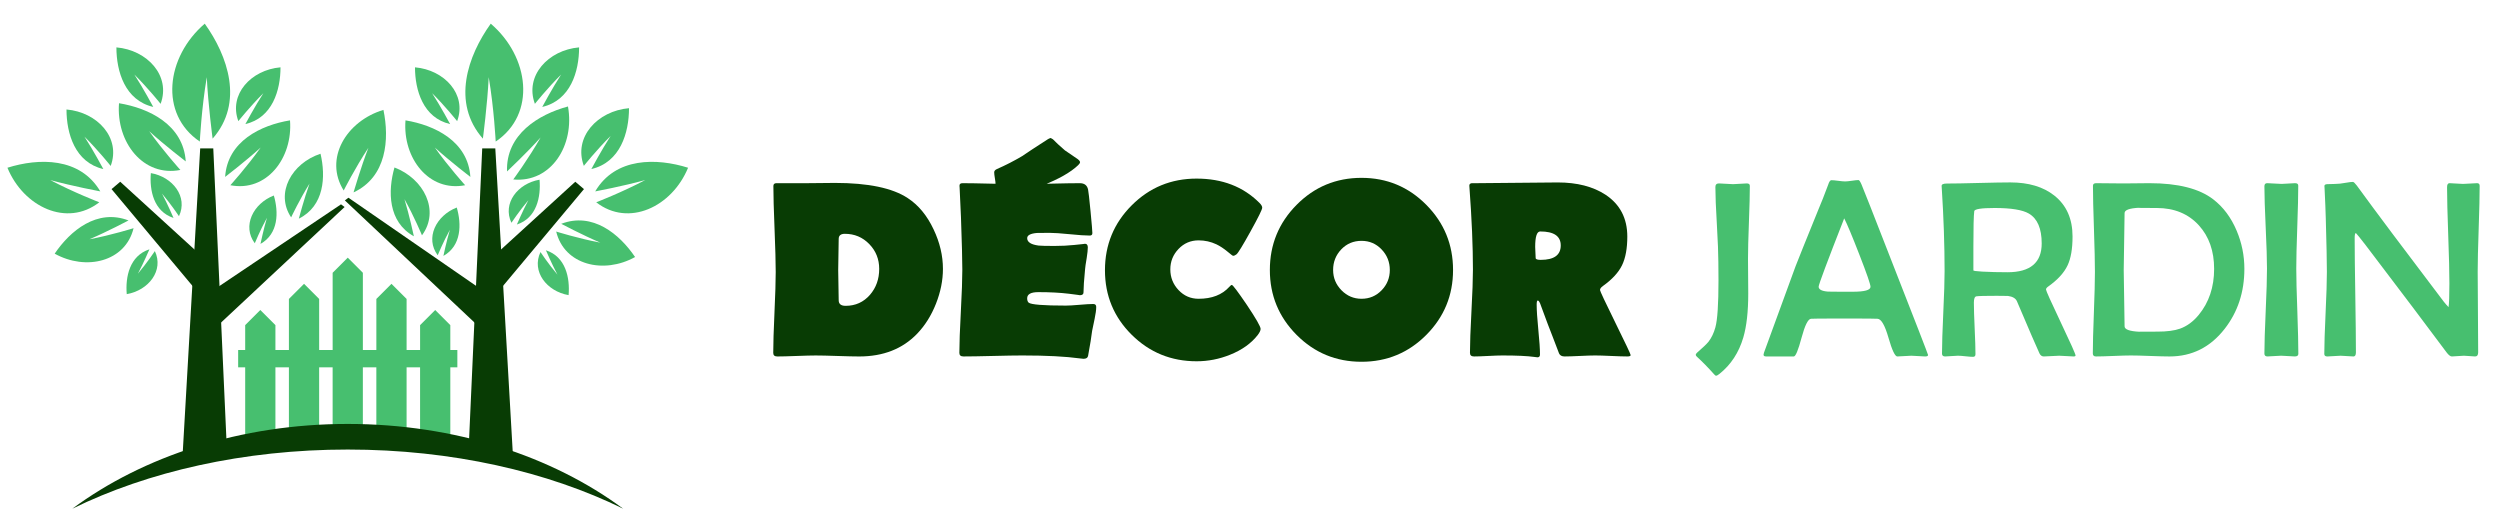 <?xml version="1.0" encoding="utf-8"?>
<!-- Generator: Adobe Illustrator 16.0.0, SVG Export Plug-In . SVG Version: 6.00 Build 0)  -->
<!DOCTYPE svg PUBLIC "-//W3C//DTD SVG 1.1//EN" "http://www.w3.org/Graphics/SVG/1.1/DTD/svg11.dtd">
<svg version="1.1" id="Calque_1" xmlns="http://www.w3.org/2000/svg" xmlns:xlink="http://www.w3.org/1999/xlink" x="0px" y="0px"
	 width="222.25px" height="45.667px" viewBox="0 0 222.25 45.667" enable-background="new 0 0 222.25 45.667" xml:space="preserve">
<g>
	<g>
		<path fill-rule="evenodd" clip-rule="evenodd" fill="#083C04" d="M-318.434,1295.955v-49.233c0-1.596,0.559-2.96,1.677-4.078
			s2.482-1.677,4.091-1.677h34.205v9.41h-28.763v11.865h21.412v3.669c0,1.595-0.559,2.945-1.677,4.063
			c-1.119,1.118-2.469,1.678-4.079,1.678h-15.656v24.303H-318.434z M-130.132,1282.862h7.992c-1.173,4.475-3.41,7.884-6.71,10.229
			c-3.3,2.455-7.46,3.683-12.465,3.683c-6.069,0-10.829-1.979-14.238-5.919c-3.423-3.833-5.128-9.315-5.128-16.462
			c0-6.818,1.65-12.138,4.964-15.97c3.423-3.941,8.169-5.92,14.238-5.92c6.396,0,11.347,1.91,14.866,5.742
			c3.41,3.928,5.114,9.41,5.114,16.435c0,0.423,0,0.791,0,1.104c0,0.328,0,0.532,0,0.642c0,0.531-0.055,0.9-0.164,1.118h-27.644
			c0.109,3.328,0.9,5.796,2.4,7.405c1.377,1.719,3.464,2.578,6.233,2.578c1.814,0,3.355-0.382,4.637-1.132
			c0.314-0.096,0.614-0.286,0.873-0.56c0.273-0.259,0.56-0.559,0.887-0.887c0.095-0.313,0.505-0.75,1.187-1.281
			C-132.395,1283.135-131.4,1282.862-130.132,1282.862L-130.132,1282.862z M-149.308,1270.342h16.297
			c-0.204-2.863-0.954-4.991-2.236-6.369c-1.377-1.486-3.355-2.223-5.905-2.223c-2.346,0-4.269,0.736-5.755,2.223
			C-148.408,1265.459-149.199,1267.587-149.308,1270.342L-149.308,1270.342z M-170.979,1282.862h7.992
			c-1.172,4.475-3.409,7.884-6.709,10.229c-3.301,2.455-7.46,3.683-12.466,3.683c-6.083,0-10.815-1.979-14.225-5.919
			c-3.409-3.833-5.114-9.315-5.114-16.462c0-6.818,1.65-12.138,4.951-15.97c3.409-3.941,8.156-5.92,14.225-5.92
			c6.396,0,11.347,1.924,14.866,5.756c1.909,2.346,3.3,5.06,4.146,8.155h-11.184c-0.532-1.076-1.063-1.882-1.595-2.413
			c-1.391-1.501-3.355-2.251-5.919-2.251c-2.333,0-4.255,0.75-5.742,2.237c-1.923,2.141-2.877,5.659-2.877,10.568
			c0,4.91,0.955,8.375,2.877,10.406c1.377,1.705,3.451,2.564,6.233,2.564c1.8,0,3.354-0.382,4.623-1.132
			c0.327-0.096,0.614-0.286,0.887-0.56c0.259-0.259,0.56-0.559,0.873-0.887c0.218-0.313,0.641-0.75,1.282-1.281
			C-173.214,1283.135-172.26,1282.862-170.979,1282.862L-170.979,1282.862z M-203.846,1295.955h-5.605
			c-1.596,0-2.905-0.504-3.915-1.514c-1.022-1.022-1.527-2.318-1.527-3.928l0,0v-21.739c0-2.551-0.763-4.419-2.305-5.592
			c-1.541-1.172-3.273-1.759-5.182-1.759c-1.91,0-3.601,0.587-5.087,1.759c-1.487,1.173-2.237,3.041-2.237,5.592v27.182h-11.211
			v-24.917c0-7.242,1.896-12.098,5.674-14.539c3.777-2.455,7.964-3.777,12.546-3.996c4.679,0,9.001,1.228,12.943,3.669
			c3.942,2.455,5.906,7.405,5.906,14.866V1295.955L-203.846,1295.955z M-252.834,1282.862h7.992
			c-1.173,4.475-3.41,7.884-6.71,10.229c-3.301,2.455-7.46,3.683-12.465,3.683c-6.069,0-10.829-1.979-14.238-5.919
			c-3.423-3.833-5.128-9.315-5.128-16.462c0-6.818,1.65-12.138,4.964-15.97c3.423-3.941,8.169-5.92,14.238-5.92
			c6.396,0,11.347,1.91,14.866,5.742c3.41,3.928,5.115,9.41,5.115,16.435c0,0.423,0,0.791,0,1.104c0,0.328,0,0.532,0,0.642
			c0,0.531-0.055,0.9-0.165,1.118h-27.644c0.109,3.328,0.9,5.796,2.4,7.405c1.377,1.719,3.464,2.578,6.233,2.578
			c1.814,0,3.355-0.382,4.637-1.132c0.313-0.096,0.614-0.286,0.873-0.56c0.273-0.259,0.559-0.559,0.887-0.887
			c0.095-0.313,0.505-0.75,1.187-1.281C-255.097,1283.135-254.102,1282.862-252.834,1282.862L-252.834,1282.862z M-272.01,1270.342
			h16.297c-0.204-2.863-0.955-4.991-2.236-6.369c-1.378-1.486-3.355-2.223-5.905-2.223c-2.347,0-4.269,0.736-5.756,2.223
			C-271.11,1265.459-271.901,1267.587-272.01,1270.342L-272.01,1270.342z"/>
		<path fill-rule="evenodd" clip-rule="evenodd" fill="#47BF6F" d="M-118.213,1295.955v-49.233c0-1.596,0.56-2.96,1.678-4.078
			c1.132-1.118,2.482-1.677,4.092-1.677h5.605v44.76h26.854v10.229H-118.213z M12.494,1292.123
			c-2.237-1.923-3.833-4.501-4.801-7.761c-0.954-3.245-1.432-6.627-1.432-10.146c0-2.877,0.396-5.755,1.2-8.633
			c0.792-2.878,2.046-5.265,3.75-7.187c2.769-3.191,6.342-5.088,10.707-5.674c4.377-0.587,8.319-0.246,11.837,1.036
			c4.037,1.596,7.024,4.378,8.947,8.319c1.814,3.505,2.714,7.61,2.714,12.302c0,3.409-0.368,6.342-1.118,8.783
			c-0.75,2.454-1.705,4.541-2.878,6.246c-2.55,3.505-5.81,5.687-9.751,6.546c-3.519,0.955-7.051,1.037-10.624,0.246
			C17.473,1295.396,14.622,1294.032,12.494,1292.123L12.494,1292.123z M20.146,1263.987c-2.237,2.455-3.246,6.11-3.028,10.952
			c0.205,4.841,1.119,8.224,2.714,10.146c0.641,0.859,1.759,1.568,3.354,2.155c1.596,0.586,3.219,0.641,4.869,0.163
			c1.65-0.478,3.123-1.677,4.406-3.601c1.268-1.909,1.964-5.005,2.073-9.26c0-3.846-0.614-6.724-1.841-8.633
			c-1.228-1.923-2.633-3.15-4.229-3.683c-1.595-0.532-3.205-0.56-4.8-0.081C22.069,1262.637,20.895,1263.25,20.146,1263.987
			L20.146,1263.987z M-7.089,1293.418v-2.714c-1.923,2.973-4.515,4.841-7.76,5.591c-3.26,0.737-6.492,0.478-9.683-0.805
			c-3.205-1.282-5.946-3.641-8.251-7.105c-2.292-3.464-3.438-8.02-3.438-13.665c0-6.615,1.514-11.961,4.556-16.066
			c3.041-4.105,7.924-6.15,14.647-6.15c5.128,0,9.874,1.391,14.251,4.159c4.378,2.77,6.561,7.883,6.561,15.344v22.53
			c0,7.46-2.183,12.547-6.561,15.261c-4.378,2.714-9.124,4.078-14.238,4.078c-9.792,0-15.875-4.583-18.207-13.748h11.661
			c0.846,1.487,2.155,2.633,3.915,3.438c1.759,0.805,3.518,1.009,5.278,0.641c1.759-0.381,3.354-1.418,4.787-3.123
			C-8.126,1299.378-7.308,1296.828-7.089,1293.418L-7.089,1293.418z M-25.337,1275.02c0,7.352,2.127,11.43,6.396,12.22
			c4.255,0.806,7.405-0.178,9.424-2.945c0.955-1.173,1.65-3.014,2.087-5.523c0.422-2.496,0.45-4.978,0.067-7.433
			c-0.368-2.441-1.241-4.624-2.632-6.547s-3.41-2.878-6.069-2.878c-3.628,0-6.083,1.337-7.351,3.996
			C-24.696,1268.57-25.337,1271.611-25.337,1275.02z M-71.434,1292.123c-2.237-1.923-3.833-4.501-4.801-7.761
			c-0.955-3.245-1.432-6.627-1.432-10.146c0-2.877,0.396-5.755,1.2-8.633c0.791-2.878,2.046-5.265,3.75-7.187
			c2.769-3.191,6.342-5.088,10.706-5.674c4.378-0.587,8.32-0.246,11.838,1.036c4.037,1.596,7.024,4.378,8.947,8.319
			c1.814,3.505,2.714,7.61,2.714,12.302c0,3.409-0.368,6.342-1.118,8.783c-0.75,2.454-1.705,4.541-2.878,6.246
			c-2.55,3.505-5.81,5.687-9.751,6.546c-3.519,0.955-7.051,1.037-10.625,0.246C-66.456,1295.396-69.306,1294.032-71.434,1292.123
			L-71.434,1292.123z M-63.783,1263.987c-2.237,2.455-3.246,6.11-3.028,10.952c0.205,4.841,1.119,8.224,2.714,10.146
			c0.641,0.859,1.76,1.568,3.355,2.155c1.595,0.586,3.219,0.641,4.868,0.163c1.65-0.478,3.123-1.677,4.406-3.601
			c1.268-1.909,1.963-5.005,2.073-9.26c0-3.846-0.614-6.724-1.841-8.633c-1.227-1.923-2.633-3.15-4.228-3.683
			c-1.596-0.532-3.205-0.56-4.801-0.081C-61.86,1262.637-63.033,1263.25-63.783,1263.987L-63.783,1263.987z"/>
	</g>
	<path fill-rule="evenodd" clip-rule="evenodd" fill="#083C04" d="M-280.53,1315.252l5.345-8.096h-2.711l-3.807,5.961l-3.77-5.961
		h-2.788l5.346,8.153v5.308h2.385L-280.53,1315.252L-280.53,1315.252z M-44.186,1307.157h-9.961v13.461h10.057v-2.135h-7.711v-3.596
		h6.749v-2.135h-6.749v-3.461h7.615V1307.157z M-59.484,1320.618l-3.634-5.097c0.475-0.128,0.907-0.311,1.298-0.548
		c0.391-0.236,0.727-0.525,1.009-0.865s0.503-0.73,0.663-1.173c0.161-0.442,0.241-0.945,0.241-1.51c0-0.653-0.116-1.246-0.346-1.778
		c-0.231-0.532-0.561-0.98-0.99-1.346c-0.43-0.366-0.955-0.647-1.577-0.847c-0.622-0.198-1.317-0.298-2.086-0.298h-6v13.461h2.346
		v-4.692h2.971l3.317,4.692H-59.484L-59.484,1320.618z M-62.31,1311.551c0,0.695-0.25,1.249-0.753,1.659
		c-0.5,0.414-1.176,0.619-2.025,0.619h-3.471v-4.538h3.452c0.888,0,1.577,0.189,2.064,0.57
		C-62.554,1310.24-62.31,1310.804-62.31,1311.551L-62.31,1311.551z M-76.685,1307.157h-9.961v13.461h10.058v-2.135h-7.711v-3.596
		h6.749v-2.135h-6.749v-3.461h7.615V1307.157z M-95.309,1314.945v5.673h2.346v-13.461h-2.346v5.596h-6.461v-5.596h-2.346v13.461
		h2.346v-5.673H-95.309z M-118.548,1316.463l-7.195-9.307h-2.189v13.461h2.347v-9.577l7.406,9.577h1.978v-13.461h-2.347V1316.463z
		 M-139.018,1307.061h-2.192l-5.923,13.557h2.423l1.384-3.25h6.365l1.366,3.25h2.5L-139.018,1307.061L-139.018,1307.061z
		 M-137.826,1315.272h-4.634l2.308-5.385L-137.826,1315.272z M-151.912,1318.751v-5.653h-5.73v2.059h3.442v2.531
		c-0.41,0.312-0.894,0.559-1.452,0.747c-0.558,0.187-1.157,0.278-1.798,0.278c-0.692,0-1.317-0.121-1.875-0.364
		c-0.558-0.244-1.039-0.584-1.442-1.013c-0.404-0.43-0.715-0.939-0.933-1.532c-0.218-0.59-0.327-1.233-0.327-1.927
		c0-0.653,0.112-1.271,0.336-1.849c0.224-0.58,0.532-1.087,0.923-1.522s0.853-0.782,1.384-1.032
		c0.532-0.249,1.106-0.375,1.721-0.375c0.423,0,0.811,0.036,1.164,0.106s0.677,0.166,0.971,0.288s0.577,0.272,0.846,0.452
		c0.27,0.18,0.532,0.379,0.789,0.597l1.499-1.788c-0.346-0.295-0.702-0.555-1.066-0.779c-0.366-0.225-0.753-0.414-1.163-0.567
		c-0.411-0.154-0.856-0.272-1.337-0.356c-0.48-0.083-1.016-0.125-1.605-0.125c-1.013,0-1.946,0.187-2.798,0.559
		c-0.853,0.371-1.586,0.875-2.202,1.509c-0.615,0.635-1.093,1.375-1.432,2.222c-0.34,0.846-0.51,1.743-0.51,2.691
		c0,0.987,0.167,1.904,0.5,2.75c0.333,0.847,0.805,1.58,1.413,2.202c0.609,0.622,1.343,1.108,2.202,1.462
		c0.859,0.353,1.814,0.528,2.865,0.528c0.59,0,1.154-0.055,1.692-0.164c0.538-0.108,1.041-0.259,1.509-0.451
		s0.904-0.417,1.307-0.673C-152.614,1319.304-152.245,1319.035-151.912,1318.751L-151.912,1318.751z M-169.632,1313.868
		c0-0.948-0.173-1.846-0.52-2.691c-0.347-0.847-0.827-1.584-1.442-2.212s-1.352-1.125-2.211-1.49
		c-0.859-0.365-1.808-0.548-2.846-0.548c-1.038,0-1.987,0.186-2.846,0.558s-1.602,0.875-2.23,1.51
		c-0.628,0.634-1.115,1.374-1.461,2.221c-0.346,0.846-0.519,1.743-0.519,2.692c0,0.948,0.173,1.846,0.519,2.692
		c0.346,0.846,0.827,1.583,1.442,2.211c0.616,0.628,1.353,1.125,2.212,1.49c0.859,0.365,1.807,0.548,2.846,0.548
		c1.038,0,1.987-0.186,2.846-0.558s1.602-0.875,2.231-1.509c0.628-0.635,1.114-1.375,1.461-2.222
		C-169.805,1315.714-169.632,1314.817-169.632,1313.868L-169.632,1313.868z M-172.113,1313.907c0,0.653-0.112,1.271-0.336,1.855
		c-0.225,0.583-0.535,1.089-0.933,1.519c-0.398,0.43-0.875,0.77-1.433,1.02c-0.558,0.25-1.17,0.375-1.836,0.375
		s-1.282-0.129-1.846-0.385c-0.564-0.256-1.048-0.603-1.452-1.038c-0.404-0.436-0.718-0.945-0.942-1.528
		c-0.224-0.584-0.336-1.202-0.336-1.856c0-0.653,0.112-1.271,0.336-1.855c0.225-0.583,0.535-1.089,0.933-1.52
		c0.397-0.429,0.875-0.769,1.433-1.019c0.558-0.25,1.169-0.375,1.836-0.375s1.282,0.128,1.846,0.385
		c0.564,0.257,1.048,0.603,1.452,1.038c0.403,0.437,0.718,0.945,0.941,1.529C-172.225,1312.634-172.113,1313.252-172.113,1313.907
		L-172.113,1313.907z M-197.102,1320.618h9.423v-2.135h-7.077v-11.326h-2.346V1320.618L-197.102,1320.618z M-210.284,1310.675
		c0-0.448,0.192-0.83,0.577-1.144c0.384-0.314,0.923-0.472,1.615-0.472c0.616,0,1.225,0.119,1.828,0.356
		c0.602,0.237,1.211,0.58,1.827,1.028l1.269-1.788c-0.692-0.552-1.432-0.971-2.221-1.26c-0.789-0.288-1.676-0.433-2.664-0.433
		c-0.667,0-1.282,0.093-1.843,0.279c-0.564,0.186-1.045,0.452-1.445,0.798c-0.401,0.346-0.715,0.76-0.945,1.24
		c-0.228,0.48-0.343,1.016-0.343,1.605c0,0.628,0.1,1.16,0.298,1.596c0.199,0.437,0.49,0.809,0.869,1.115
		c0.378,0.308,0.85,0.564,1.407,0.77c0.561,0.205,1.199,0.391,1.92,0.558c0.628,0.154,1.137,0.302,1.532,0.442
		c0.391,0.141,0.699,0.291,0.926,0.452c0.225,0.16,0.378,0.337,0.462,0.528c0.083,0.192,0.125,0.41,0.125,0.654
		c0,0.525-0.215,0.942-0.645,1.25c-0.429,0.308-1.009,0.461-1.74,0.461c-0.846,0-1.602-0.15-2.269-0.451
		c-0.667-0.302-1.327-0.734-1.98-1.299l-1.423,1.693c0.808,0.73,1.686,1.271,2.635,1.624s1.942,0.529,2.98,0.529
		c0.706,0,1.353-0.09,1.942-0.27c0.586-0.18,1.093-0.442,1.509-0.788c0.42-0.347,0.747-0.77,0.984-1.27
		c0.234-0.5,0.353-1.07,0.353-1.711c0-0.564-0.093-1.055-0.279-1.472c-0.186-0.416-0.462-0.781-0.821-1.096
		c-0.359-0.313-0.814-0.58-1.358-0.798c-0.545-0.218-1.173-0.417-1.878-0.597c-0.645-0.153-1.173-0.301-1.593-0.441
		c-0.417-0.142-0.744-0.295-0.983-0.462c-0.237-0.167-0.401-0.347-0.491-0.539C-210.239,1311.176-210.284,1310.945-210.284,1310.675
		L-210.284,1310.675z M-223.37,1320.618l-3.634-5.097c0.475-0.128,0.907-0.311,1.298-0.548c0.391-0.236,0.728-0.525,1.009-0.865
		c0.282-0.34,0.503-0.73,0.664-1.173c0.161-0.442,0.24-0.945,0.24-1.51c0-0.653-0.115-1.246-0.346-1.778
		c-0.231-0.532-0.562-0.98-0.99-1.346c-0.43-0.366-0.955-0.647-1.577-0.847c-0.622-0.198-1.317-0.298-2.086-0.298h-6v13.461h2.346
		v-4.692h2.971l3.317,4.692H-223.37L-223.37,1320.618z M-226.197,1311.551c0,0.695-0.25,1.249-0.753,1.659
		c-0.5,0.414-1.176,0.619-2.026,0.619h-3.471v-4.538h3.451c0.888,0,1.577,0.189,2.065,0.57
		C-226.44,1310.24-226.197,1310.804-226.197,1311.551L-226.197,1311.551z M-240.898,1307.157h-2.346v7.749
		c0,1.244-0.305,2.18-0.911,2.808c-0.606,0.629-1.436,0.942-2.494,0.942c-1.07,0-1.907-0.327-2.513-0.98s-0.91-1.609-0.91-2.865
		v-7.653h-2.346v7.75c0,0.974,0.135,1.83,0.404,2.567c0.269,0.737,0.653,1.354,1.153,1.855c0.5,0.5,1.103,0.875,1.808,1.124
		c0.705,0.25,1.493,0.376,2.365,0.376c0.885,0,1.683-0.126,2.394-0.376c0.712-0.249,1.317-0.628,1.817-1.134
		c0.5-0.507,0.888-1.138,1.163-1.895c0.276-0.756,0.413-1.634,0.413-2.634L-240.898,1307.157L-240.898,1307.157z M-257.926,1313.868
		c0-0.948-0.173-1.846-0.519-2.692c-0.347-0.847-0.827-1.583-1.443-2.212c-0.615-0.628-1.352-1.124-2.211-1.489
		c-0.859-0.366-1.808-0.549-2.846-0.549c-1.039,0-1.987,0.187-2.846,0.558c-0.859,0.372-1.602,0.875-2.23,1.51
		c-0.629,0.635-1.116,1.375-1.462,2.221c-0.346,0.847-0.519,1.744-0.519,2.692s0.173,1.846,0.519,2.692s0.827,1.583,1.443,2.211
		c0.615,0.629,1.352,1.125,2.211,1.49c0.859,0.366,1.808,0.549,2.846,0.549s1.987-0.186,2.846-0.558
		c0.859-0.372,1.603-0.875,2.231-1.51s1.115-1.375,1.461-2.221C-258.099,1315.713-257.926,1314.817-257.926,1313.868z
		 M-260.407,1313.906c0,0.654-0.112,1.272-0.336,1.855c-0.224,0.584-0.535,1.09-0.933,1.52c-0.398,0.43-0.875,0.77-1.433,1.019
		c-0.558,0.25-1.17,0.375-1.836,0.375s-1.282-0.128-1.846-0.385c-0.564-0.256-1.048-0.602-1.452-1.037
		c-0.404-0.437-0.718-0.945-0.942-1.529c-0.225-0.583-0.336-1.202-0.336-1.855c0-0.654,0.112-1.272,0.336-1.855
		c0.224-0.584,0.535-1.09,0.933-1.52c0.397-0.43,0.875-0.769,1.433-1.019c0.557-0.25,1.169-0.375,1.836-0.375
		c0.667,0,1.282,0.128,1.846,0.384c0.564,0.257,1.048,0.604,1.452,1.039s0.718,0.945,0.942,1.528
		C-260.519,1312.634-260.407,1313.252-260.407,1313.906L-260.407,1313.906z"/>
</g>
<polygon fill-rule="evenodd" clip-rule="evenodd" fill="#083C04" points="18.961,13.195 20.128,39.033 16.24,40.32 17.797,13.195 
	"/>
<polygon fill-rule="evenodd" clip-rule="evenodd" fill="#083C04" points="10.688,16.157 18.006,22.836 17.984,26.46 9.916,16.811 
	"/>
<polygon fill-rule="evenodd" clip-rule="evenodd" fill="#083C04" points="30.316,18.165 18.734,25.947 18.974,29.308 30.634,18.405 
	"/>
<path fill-rule="evenodd" clip-rule="evenodd" fill="#47BF6F" d="M18.202,2.104c-3.44,2.945-4.072,8.037-0.439,10.481
	c0,0,0.147-2.932,0.62-5.723c0.115,2.42,0.519,5.463,0.519,5.463C21.713,9.124,20.247,4.957,18.202,2.104L18.202,2.104z"/>
<path fill-rule="evenodd" clip-rule="evenodd" fill="#47BF6F" d="M10.58,9.176c-0.269,3.469,2.154,6.579,5.456,5.933
	c0,0-1.513-1.672-2.773-3.446c1.377,1.253,3.25,2.687,3.25,2.687C16.301,11.083,13.24,9.615,10.58,9.176L10.58,9.176z"/>
<path fill-rule="evenodd" clip-rule="evenodd" fill="#47BF6F" d="M25.782,10.7c0.261,3.372-2.094,6.395-5.304,5.766
	c0,0,1.47-1.626,2.696-3.35c-1.339,1.217-3.16,2.612-3.16,2.612C20.22,12.552,23.195,11.126,25.782,10.7L25.782,10.7z"/>
<path fill-rule="evenodd" clip-rule="evenodd" fill="#47BF6F" d="M10.348,4.212c2.743,0.235,4.858,2.525,3.93,5.02
	c0,0-1.111-1.395-2.334-2.606c0.801,1.234,1.68,2.88,1.68,2.88C11.102,8.922,10.349,6.344,10.348,4.212L10.348,4.212z"/>
<path fill-rule="evenodd" clip-rule="evenodd" fill="#47BF6F" d="M24.937,5.985c-2.615,0.225-4.631,2.408-3.747,4.785
	c0,0,1.06-1.331,2.225-2.485c-0.763,1.178-1.601,2.746-1.601,2.746C24.218,10.475,24.937,8.018,24.937,5.985z"/>
<path fill-rule="evenodd" clip-rule="evenodd" fill="#47BF6F" d="M4.861,22.551c2.78,1.549,6.289,0.724,7.013-2.266
	c0,0-1.968,0.617-3.922,0.986c1.567-0.665,3.474-1.673,3.474-1.673C8.631,18.526,6.242,20.507,4.861,22.551L4.861,22.551z"/>
<path fill-rule="evenodd" clip-rule="evenodd" fill="#47BF6F" d="M5.911,9.733c2.743,0.236,4.858,2.527,3.929,5.02
	c0,0-1.11-1.395-2.333-2.606c0.8,1.236,1.679,2.882,1.679,2.882C6.664,14.443,5.912,11.867,5.911,9.733z"/>
<path fill-rule="evenodd" clip-rule="evenodd" fill="#47BF6F" d="M0.66,14.912c1.433,3.485,5.292,5.308,8.167,3.072
	c0,0-2.278-0.878-4.361-1.978c1.942,0.538,4.452,1.011,4.452,1.011C7.12,13.963,3.446,14.037,0.66,14.912z"/>
<path fill-rule="evenodd" clip-rule="evenodd" fill="#47BF6F" d="M33.458,26.576l1.344-1.344l1.345,1.344v4.542h1.199v-2.215
	l1.344-1.343l1.343,1.343v2.215h0.626v1.537h-0.626v6.688c-0.885-0.15-1.781-0.28-2.688-0.387v-6.301h-1.199v6.172
	c-0.888-0.085-1.785-0.144-2.689-0.186v-5.987h-1.199v5.944c-0.446-0.013-0.894-0.019-1.344-0.019c-0.45,0-0.897,0.009-1.343,0.019
	v-5.944h-1.199v5.987c-0.904,0.042-1.801,0.101-2.688,0.186v-6.172h-1.199v6.301c-0.906,0.106-1.802,0.236-2.688,0.387v-6.688
	h-0.625v-1.537h0.625v-2.215l1.344-1.343l1.344,1.343v2.215h1.199v-4.542l1.345-1.344l1.344,1.344v4.542h1.199V24.25l1.343-1.344
	l1.344,1.344v6.867h1.199V26.576L33.458,26.576z"/>
<path fill-rule="evenodd" clip-rule="evenodd" fill="#083C04" d="M30.915,37.688c9.543,0,18.189,2.875,24.485,7.535
	c-6.698-3.288-15.214-5.259-24.485-5.259S13.127,41.935,6.43,45.223C12.727,40.563,21.372,37.688,30.915,37.688L30.915,37.688z"/>
<path fill-rule="evenodd" clip-rule="evenodd" fill="#47BF6F" d="M28.494,13.667c-2.556,0.839-4.055,3.493-2.612,5.657
	c0,0,0.744-1.577,1.635-3.003c-0.484,1.355-0.952,3.118-0.952,3.118C28.833,18.316,28.972,15.696,28.494,13.667L28.494,13.667z"/>
<path fill-rule="evenodd" clip-rule="evenodd" fill="#47BF6F" d="M34.087,9.769c-3.303,0.993-5.31,4.346-3.531,7.166
	c0,0,1.005-1.997,2.194-3.796c-0.666,1.722-1.321,3.966-1.321,3.966C34.373,15.74,34.634,12.385,34.087,9.769L34.087,9.769z"/>
<polygon fill-rule="evenodd" clip-rule="evenodd" fill="#083C04" points="42.869,13.195 41.702,39.033 45.59,40.32 44.033,13.195 
	"/>
<polygon fill-rule="evenodd" clip-rule="evenodd" fill="#083C04" points="51.143,16.157 43.824,22.836 43.846,26.46 51.915,16.811 
	"/>
<polygon fill-rule="evenodd" clip-rule="evenodd" fill="#083C04" points="30.975,17.577 43.096,25.947 42.856,29.308 30.658,17.818 
	"/>
<path fill-rule="evenodd" clip-rule="evenodd" fill="#47BF6F" d="M43.628,2.104c3.44,2.945,4.072,8.037,0.439,10.481
	c0,0-0.147-2.932-0.62-5.723c-0.115,2.42-0.519,5.463-0.519,5.463C40.117,9.124,41.583,4.957,43.628,2.104L43.628,2.104z"/>
<path fill-rule="evenodd" clip-rule="evenodd" fill="#47BF6F" d="M50.493,9.465c0.619,3.447-1.495,6.804-4.865,6.489
	c0,0,1.346-1.827,2.43-3.73c-1.253,1.392-2.983,3.018-2.983,3.018C44.957,11.949,47.874,10.172,50.493,9.465L50.493,9.465z"/>
<path fill-rule="evenodd" clip-rule="evenodd" fill="#47BF6F" d="M36.048,10.7c-0.261,3.372,2.094,6.395,5.304,5.766
	c0,0-1.47-1.626-2.696-3.35c1.339,1.217,3.16,2.612,3.16,2.612C41.611,12.552,38.635,11.126,36.048,10.7L36.048,10.7z"/>
<path fill-rule="evenodd" clip-rule="evenodd" fill="#47BF6F" d="M51.482,4.212c-2.743,0.235-4.858,2.525-3.93,5.02
	c0,0,1.111-1.395,2.334-2.606c-0.801,1.234-1.68,2.88-1.68,2.88C50.729,8.922,51.481,6.344,51.482,4.212z"/>
<path fill-rule="evenodd" clip-rule="evenodd" fill="#47BF6F" d="M36.893,5.985c2.614,0.225,4.632,2.408,3.747,4.785
	c0,0-1.06-1.331-2.225-2.485c0.763,1.178,1.601,2.746,1.601,2.746C37.612,10.475,36.895,8.018,36.893,5.985L36.893,5.985z"/>
<path fill-rule="evenodd" clip-rule="evenodd" fill="#47BF6F" d="M56.458,22.85c-2.781,1.549-6.29,0.724-7.013-2.266
	c0,0,1.967,0.619,3.922,0.986c-1.566-0.665-3.474-1.672-3.474-1.672C52.688,18.824,55.076,20.807,56.458,22.85L56.458,22.85z"/>
<path fill-rule="evenodd" clip-rule="evenodd" fill="#47BF6F" d="M55.919,9.618c-2.802,0.242-4.964,2.582-4.015,5.129
	c0,0,1.135-1.425,2.383-2.662c-0.817,1.262-1.715,2.943-1.715,2.943C55.149,14.431,55.918,11.798,55.919,9.618L55.919,9.618z"/>
<path fill-rule="evenodd" clip-rule="evenodd" fill="#47BF6F" d="M61.17,14.912c-1.433,3.485-5.292,5.308-8.167,3.072
	c0,0,2.278-0.878,4.361-1.978c-1.942,0.538-4.451,1.011-4.451,1.011C54.71,13.963,58.384,14.037,61.17,14.912L61.17,14.912z"/>
<path fill-rule="evenodd" clip-rule="evenodd" fill="#47BF6F" d="M35.069,14.888c2.626,1.003,4.058,3.846,2.445,6.032
	c0,0-0.699-1.681-1.558-3.214c0.438,1.437,0.838,3.3,0.838,3.3C34.483,19.723,34.47,16.983,35.069,14.888L35.069,14.888z"/>
<path fill-rule="evenodd" clip-rule="evenodd" fill="#47BF6F" d="M24.344,17.38c-1.84,0.714-2.835,2.717-1.694,4.247
	c0,0,0.484-1.184,1.082-2.265c-0.302,1.013-0.576,2.322-0.576,2.322C24.774,20.774,24.773,18.849,24.344,17.38L24.344,17.38z"/>
<path fill-rule="evenodd" clip-rule="evenodd" fill="#47BF6F" d="M40.606,18.449c-1.84,0.714-2.835,2.717-1.694,4.247
	c0,0,0.484-1.185,1.082-2.264c-0.302,1.011-0.576,2.321-0.576,2.321C41.036,21.843,41.036,19.917,40.606,18.449L40.606,18.449z"/>
<path fill-rule="evenodd" clip-rule="evenodd" fill="#47BF6F" d="M50.548,26.237c-1.945-0.337-3.316-2.104-2.5-3.83
	c0,0,0.708,1.065,1.507,2.006c-0.496-0.933-1.023-2.163-1.023-2.163C50.299,22.823,50.678,24.711,50.548,26.237L50.548,26.237z"/>
<path fill-rule="evenodd" clip-rule="evenodd" fill="#47BF6F" d="M11.268,26.149c1.946-0.337,3.316-2.104,2.5-3.828
	c0,0-0.708,1.065-1.508,2.006c0.497-0.933,1.024-2.163,1.024-2.163C11.517,22.737,11.137,24.625,11.268,26.149z"/>
<path fill-rule="evenodd" clip-rule="evenodd" fill="#47BF6F" d="M13.411,15.389c1.945,0.337,3.317,2.105,2.5,3.83
	c0,0-0.708-1.065-1.508-2.006c0.497,0.933,1.023,2.163,1.023,2.163C13.661,18.802,13.281,16.915,13.411,15.389L13.411,15.389z"/>
<path fill-rule="evenodd" clip-rule="evenodd" fill="#47BF6F" d="M47.965,15.975c-1.945,0.337-3.317,2.104-2.5,3.83
	c0,0,0.708-1.066,1.508-2.006c-0.497,0.931-1.023,2.161-1.023,2.161C47.715,19.387,48.096,17.499,47.965,15.975L47.965,15.975z"/>
<g>
	<path fill="#083C04" d="M83.827,23.904c0,1.018-0.207,2.05-0.62,3.097c-0.414,1.047-0.973,1.936-1.675,2.668
		c-1.296,1.347-3.013,2.021-5.15,2.021c-0.432,0-1.076-0.015-1.933-0.044s-1.5-0.044-1.932-0.044c-0.381,0-0.952,0.015-1.713,0.044
		c-0.762,0.029-1.329,0.044-1.702,0.044c-0.242,0-0.362-0.106-0.362-0.318c0-0.798,0.037-1.997,0.11-3.597
		c0.073-1.599,0.11-2.798,0.11-3.596c0-0.849-0.035-2.125-0.104-3.826c-0.07-1.702-0.104-2.975-0.104-3.816
		c0-0.168,0.092-0.252,0.275-0.252h2.767c0.278,0,0.674-0.004,1.186-0.011c0.549-0.008,0.962-0.012,1.241-0.012
		c2.958,0,5.117,0.45,6.478,1.351c0.952,0.622,1.717,1.549,2.295,2.778C83.549,21.554,83.827,22.725,83.827,23.904z M78.161,23.904
		c0-0.863-0.294-1.6-0.884-2.207s-1.312-0.911-2.168-0.911c-0.366,0-0.549,0.151-0.549,0.455s-0.007,0.764-0.022,1.378
		c-0.015,0.615-0.022,1.076-0.022,1.384c0,0.301,0.007,0.749,0.022,1.345c0.015,0.598,0.022,1.046,0.022,1.346
		c0,0.329,0.205,0.494,0.615,0.494c0.878,0,1.603-0.329,2.174-0.988C77.89,25.569,78.161,24.804,78.161,23.904z"/>
	<path fill="#083C04" d="M97.454,27.286c0,0.264-0.049,0.619-0.143,1.065c-0.133,0.629-0.205,0.984-0.221,1.064
		c-0.059,0.506-0.18,1.249-0.361,2.229c-0.037,0.168-0.172,0.253-0.406,0.253c-0.074,0-0.176-0.012-0.309-0.033
		c-1.287-0.176-2.997-0.264-5.127-0.264c-0.586,0-1.46,0.015-2.624,0.044s-2.035,0.044-2.613,0.044
		c-0.242,0-0.363-0.106-0.363-0.318c0-0.819,0.045-2.052,0.133-3.695s0.131-2.875,0.131-3.694c0-0.835-0.04-2.391-0.121-4.667
		c-0.021-0.586-0.062-1.46-0.12-2.624l-0.011-0.154c-0.016-0.168,0.076-0.252,0.274-0.252c0.571,0,1.429,0.015,2.575,0.044
		c1.145,0.029,2.007,0.044,2.586,0.044c0.578,0,1.452-0.015,2.623-0.044s2.05-0.044,2.636-0.044c0.41,0,0.654,0.187,0.736,0.56
		c0.035,0.146,0.109,0.789,0.219,1.927c0.109,1.139,0.164,1.788,0.164,1.949c0,0.146-0.076,0.22-0.23,0.22
		c-0.395,0-0.99-0.04-1.789-0.121c-0.798-0.08-1.398-0.12-1.801-0.12c-0.651,0-1.024,0.004-1.12,0.011
		c-0.57,0.052-0.855,0.205-0.855,0.461c0,0.352,0.34,0.571,1.021,0.659c0.19,0.021,0.659,0.033,1.405,0.033
		c0.615,0,1.204-0.029,1.769-0.088c0.746-0.073,1.049-0.11,0.91-0.11c0.191,0,0.285,0.106,0.285,0.318
		c0,0.205-0.031,0.521-0.098,0.944c-0.088,0.521-0.137,0.846-0.143,0.978c-0.096,0.98-0.143,1.68-0.143,2.097
		c0,0.161-0.113,0.242-0.342,0.242c0.066,0-0.252-0.044-0.955-0.132c-0.783-0.095-1.687-0.143-2.712-0.143
		c-0.666,0-0.998,0.183-0.998,0.549c0,0.176,0.043,0.304,0.131,0.384c0.213,0.176,1.314,0.264,3.306,0.264
		c0.27,0,0.676-0.023,1.213-0.071c0.537-0.047,0.943-0.071,1.213-0.071C97.362,27.022,97.454,27.11,97.454,27.286z M96.015,14.417
		c0,0.073-0.055,0.161-0.164,0.264c-0.666,0.637-1.721,1.237-3.162,1.801c-1.618,0.637-2.903,0.967-3.854,0.988l-0.109,0.011
		c-0.19,0-0.285-0.099-0.285-0.296c0-0.088,0.01-0.224,0.032-0.406c0.022-0.184,0.033-0.318,0.033-0.406
		c0-0.117-0.021-0.293-0.061-0.527s-0.061-0.41-0.061-0.527c0-0.124,0.085-0.223,0.253-0.296c0.754-0.33,1.496-0.71,2.229-1.143
		c0.498-0.344,1.256-0.842,2.273-1.493c0.051-0.036,0.135-0.076,0.252-0.12c0.059,0.021,0.133,0.062,0.22,0.12
		c0.22,0.234,0.571,0.561,1.055,0.978c0.256,0.168,0.637,0.428,1.141,0.779C95.946,14.252,96.015,14.344,96.015,14.417z"/>
	<path fill="#083C04" d="M112.211,18.468c0,0.154-0.346,0.855-1.038,2.103c-0.691,1.249-1.107,1.928-1.246,2.037
		c-0.109,0.088-0.212,0.132-0.308,0.132c-0.036,0-0.197-0.121-0.483-0.362c-0.344-0.285-0.677-0.505-0.999-0.659
		c-0.498-0.233-1.024-0.351-1.581-0.351c-0.702,0-1.298,0.254-1.784,0.763c-0.487,0.509-0.73,1.114-0.73,1.817
		c0,0.71,0.243,1.323,0.73,1.839c0.486,0.517,1.082,0.774,1.784,0.774c1.179,0,2.086-0.352,2.724-1.054
		c0.103-0.117,0.179-0.176,0.23-0.176c0.088,0,0.534,0.593,1.339,1.778c0.813,1.215,1.22,1.926,1.22,2.13
		c0,0.14-0.085,0.318-0.253,0.539c-0.578,0.746-1.398,1.332-2.46,1.757c-0.959,0.388-1.95,0.582-2.976,0.582
		c-2.262,0-4.186-0.785-5.77-2.355c-1.585-1.57-2.378-3.483-2.378-5.737c0-2.263,0.793-4.186,2.378-5.771
		c1.584-1.585,3.508-2.377,5.77-2.377c2.276,0,4.133,0.714,5.567,2.141C112.123,18.187,112.211,18.336,112.211,18.468z"/>
	<path fill="#083C04" d="M129.176,24.002c0,2.255-0.793,4.178-2.377,5.771c-1.585,1.592-3.505,2.388-5.76,2.388
		c-2.262,0-4.186-0.796-5.77-2.388c-1.585-1.593-2.378-3.516-2.378-5.771c0-2.262,0.793-4.192,2.378-5.792
		c1.584-1.6,3.508-2.399,5.77-2.399c2.255,0,4.175,0.8,5.76,2.399C128.383,19.81,129.176,21.741,129.176,24.002z M123.554,24.002
		c0-0.71-0.243-1.319-0.73-1.828c-0.486-0.509-1.081-0.763-1.784-0.763c-0.717,0-1.317,0.252-1.801,0.757
		c-0.482,0.506-0.725,1.117-0.725,1.834c0,0.695,0.247,1.296,0.741,1.801s1.089,0.758,1.784,0.758c0.703,0,1.298-0.251,1.784-0.752
		C123.311,25.307,123.554,24.706,123.554,24.002z"/>
	<path fill="#083C04" d="M144.965,31.568c0,0.081-0.099,0.121-0.296,0.121c-0.322,0-0.801-0.015-1.434-0.044
		s-1.107-0.044-1.422-0.044c-0.308,0-0.763,0.015-1.367,0.044c-0.604,0.029-1.056,0.044-1.355,0.044
		c-0.249,0-0.414-0.092-0.494-0.274c-0.132-0.329-0.322-0.827-0.571-1.493c-0.241-0.601-0.586-1.512-1.032-2.734
		c-0.103-0.314-0.197-0.473-0.285-0.473c-0.066,0-0.099,0.121-0.099,0.362c0,0.498,0.049,1.245,0.147,2.24
		c0.1,0.996,0.148,1.728,0.148,2.196c0,0.169-0.073,0.253-0.22,0.253c-0.051,0-0.143-0.012-0.274-0.033
		c-0.63-0.088-1.581-0.132-2.854-0.132c-0.278,0-0.697,0.015-1.258,0.044c-0.56,0.029-0.979,0.044-1.257,0.044
		c-0.241,0-0.362-0.106-0.362-0.318c0-0.819,0.044-2.052,0.132-3.695s0.132-2.875,0.132-3.694c0-2.094-0.103-4.524-0.308-7.291
		l-0.011-0.154c-0.015-0.146,0.055-0.23,0.208-0.252c-0.015,0,0.125,0,0.418,0c0.798,0,2.002-0.011,3.612-0.033
		c1.61-0.021,2.818-0.033,3.623-0.033c1.713,0,3.126,0.362,4.238,1.087c1.296,0.856,1.944,2.098,1.944,3.723
		c0,1.054-0.156,1.903-0.467,2.548c-0.312,0.644-0.877,1.259-1.697,1.845c-0.175,0.124-0.263,0.245-0.263,0.362
		c0,0.088,0.453,1.054,1.361,2.898C144.511,30.525,144.965,31.488,144.965,31.568z M138.75,21.818c0-0.827-0.607-1.241-1.822-1.241
		c-0.301,0-0.45,0.458-0.45,1.373c0,0.109,0.007,0.274,0.021,0.494c0.015,0.219,0.022,0.384,0.022,0.493
		c0,0.11,0.149,0.165,0.45,0.165C138.157,23.102,138.75,22.674,138.75,21.818z"/>
	<path fill="#47BF6F" d="M155.561,16.525c0,0.718-0.027,1.795-0.082,3.233s-0.082,2.517-0.082,3.234
		c0,0.352,0.003,0.871,0.011,1.559c0.007,0.688,0.011,1.204,0.011,1.549c0,1.603-0.146,2.902-0.438,3.897
		c-0.396,1.348-1.103,2.427-2.119,3.239c-0.14,0.11-0.238,0.165-0.297,0.165c-0.052,0-0.11-0.04-0.176-0.121
		c-0.52-0.585-1.032-1.108-1.537-1.57c-0.066-0.058-0.099-0.113-0.099-0.164c0-0.059,0.04-0.125,0.12-0.198
		c0.498-0.432,0.835-0.754,1.011-0.966c0.271-0.352,0.476-0.779,0.614-1.285c0.184-0.673,0.275-2.061,0.275-4.161l-0.012-1.658
		c0-0.688-0.044-1.797-0.132-3.327c-0.088-1.471-0.132-2.58-0.132-3.327c0-0.212,0.106-0.318,0.319-0.318
		c0.139,0,0.347,0.012,0.625,0.033s0.487,0.033,0.626,0.033c0.14,0,0.345-0.012,0.615-0.033s0.472-0.033,0.604-0.033
		C155.47,16.305,155.561,16.378,155.561,16.525z"/>
	<path fill="#47BF6F" d="M171.405,31.557c0,0.088-0.088,0.132-0.264,0.132c-0.139,0-0.342-0.011-0.609-0.033
		c-0.268-0.021-0.471-0.032-0.609-0.032c-0.14,0-0.348,0.011-0.626,0.032c-0.278,0.022-0.487,0.033-0.626,0.033
		c-0.205,0-0.467-0.555-0.785-1.663c-0.318-1.109-0.643-1.671-0.972-1.687c-0.271-0.015-0.978-0.021-2.119-0.021h-1.734
		c-1.208,0-1.896,0.007-2.064,0.021c-0.264,0.022-0.544,0.586-0.84,1.691c-0.297,1.105-0.525,1.658-0.687,1.658h-2.471
		c-0.146,0-0.22-0.051-0.22-0.153c0-0.073,0.052-0.238,0.154-0.494l2.689-7.357c0.228-0.593,0.915-2.302,2.064-5.128
		c0.205-0.468,0.483-1.175,0.835-2.119c0.088-0.278,0.183-0.417,0.285-0.417c0.139,0,0.344,0.019,0.615,0.055
		c0.271,0.037,0.476,0.055,0.614,0.055c0.132,0,0.331-0.02,0.599-0.06c0.268-0.041,0.463-0.061,0.588-0.061
		c0.065,0,0.157,0.135,0.274,0.406c0.176,0.41,1.043,2.617,2.602,6.621C170.304,28.666,171.405,31.506,171.405,31.557z
		 M166.288,25.496c0-0.212-0.329-1.164-0.988-2.854c-0.637-1.64-1.087-2.716-1.351-3.229c-1.515,3.865-2.272,5.89-2.272,6.072
		c0,0.249,0.278,0.396,0.834,0.439c0.029,0.007,0.389,0.011,1.076,0.011h1.131C165.765,25.935,166.288,25.789,166.288,25.496z"/>
	<path fill="#47BF6F" d="M184.516,31.601c0,0.059-0.059,0.088-0.176,0.088c-0.14,0-0.352-0.011-0.637-0.033
		c-0.286-0.021-0.498-0.032-0.637-0.032c-0.154,0-0.383,0.011-0.687,0.032c-0.304,0.022-0.532,0.033-0.687,0.033
		c-0.168,0-0.296-0.092-0.384-0.274c-0.234-0.498-0.9-2.039-1.999-4.623c-0.109-0.264-0.377-0.425-0.801-0.483
		c-0.096-0.007-0.429-0.011-1-0.011c-1.01,0-1.61,0.015-1.801,0.044c-0.153,0.022-0.23,0.209-0.23,0.56
		c0,0.513,0.023,1.279,0.071,2.301s0.071,1.784,0.071,2.29c0,0.153-0.073,0.23-0.219,0.23c-0.147,0-0.368-0.017-0.665-0.05
		c-0.296-0.033-0.521-0.049-0.675-0.049c-0.125,0-0.315,0.011-0.571,0.032c-0.256,0.022-0.446,0.033-0.571,0.033
		c-0.183,0-0.274-0.084-0.274-0.253c0-0.813,0.039-2.033,0.115-3.662c0.077-1.628,0.115-2.849,0.115-3.661
		c0-2.313-0.084-4.78-0.252-7.401l-0.011-0.176c-0.008-0.146,0.146-0.219,0.461-0.219c0.629,0,1.571-0.017,2.827-0.05
		s2.194-0.05,2.816-0.05c1.625,0,2.928,0.389,3.909,1.164c1.083,0.856,1.625,2.072,1.625,3.646c0,1.084-0.146,1.937-0.439,2.559
		c-0.308,0.658-0.878,1.284-1.713,1.878c-0.139,0.095-0.208,0.187-0.208,0.274c0,0.103,0.437,1.076,1.312,2.92
		C184.078,30.503,184.516,31.484,184.516,31.601z M181.507,21.642c0-1.325-0.381-2.211-1.142-2.657
		c-0.564-0.33-1.578-0.494-3.042-0.494c-1.186,0-1.79,0.095-1.812,0.285c-0.052,0.396-0.077,1.453-0.077,3.174v2.097
		c0.022,0.015,0.069,0.029,0.143,0.044c0.132,0.015,0.348,0.033,0.648,0.055c0.695,0.037,1.445,0.056,2.251,0.056
		C180.497,24.201,181.507,23.347,181.507,21.642z"/>
	<path fill="#47BF6F" d="M199.525,23.904c0,2.057-0.585,3.836-1.757,5.336c-1.273,1.633-2.906,2.449-4.896,2.449
		c-0.381,0-0.954-0.015-1.719-0.044s-1.338-0.044-1.719-0.044c-0.344,0-0.861,0.015-1.554,0.044
		c-0.691,0.029-1.209,0.044-1.554,0.044c-0.183,0-0.274-0.092-0.274-0.274c0-0.798,0.031-2.002,0.094-3.613
		c0.062-1.609,0.093-2.817,0.093-3.623c0-0.849-0.029-2.126-0.087-3.832c-0.06-1.706-0.088-2.982-0.088-3.832
		c0-0.154,0.095-0.23,0.285-0.23c0.271,0,0.675,0.004,1.213,0.011c0.538,0.008,0.942,0.011,1.214,0.011
		c0.249,0,0.629-0.003,1.142-0.011c0.513-0.007,0.9-0.011,1.164-0.011c2.54,0,4.433,0.479,5.677,1.438
		c0.893,0.688,1.585,1.614,2.075,2.777C199.295,21.583,199.525,22.718,199.525,23.904z M196.836,23.904
		c0-1.581-0.45-2.869-1.351-3.865c-0.938-1.032-2.189-1.548-3.756-1.548c-1.295,0-1.818-0.008-1.57-0.022
		c-0.856,0.044-1.284,0.202-1.284,0.473c0,0.563-0.013,1.407-0.038,2.53c-0.026,1.124-0.039,1.968-0.039,2.531
		c0,0.557,0.013,1.391,0.039,2.504c0.025,1.112,0.038,1.947,0.038,2.503c0,0.278,0.439,0.439,1.317,0.483
		c-0.117-0.007,0.417-0.011,1.604-0.011c0.842,0,1.512-0.088,2.009-0.264c0.615-0.22,1.168-0.626,1.658-1.219
		C196.378,26.887,196.836,25.522,196.836,23.904z"/>
	<path fill="#47BF6F" d="M204.323,31.458c0,0.153-0.105,0.23-0.318,0.23c-0.132,0-0.333-0.011-0.604-0.033
		c-0.271-0.021-0.473-0.032-0.604-0.032c-0.139,0-0.344,0.011-0.614,0.032c-0.271,0.022-0.473,0.033-0.604,0.033
		c-0.183,0-0.274-0.084-0.274-0.253c0-0.834,0.039-2.092,0.115-3.771c0.077-1.68,0.115-2.94,0.115-3.783
		c0-0.813-0.038-2.032-0.115-3.661c-0.076-1.629-0.115-2.85-0.115-3.662c0-0.183,0.084-0.274,0.253-0.274
		c0.139,0,0.352,0.011,0.637,0.033c0.285,0.021,0.501,0.032,0.647,0.032c0.132,0,0.33-0.011,0.594-0.032
		c0.263-0.022,0.461-0.033,0.593-0.033c0.19,0,0.285,0.073,0.285,0.22c0,0.819-0.029,2.05-0.088,3.689s-0.088,2.869-0.088,3.688
		c0,0.843,0.031,2.105,0.094,3.789C204.292,29.354,204.323,30.617,204.323,31.458z"/>
	<path fill="#47BF6F" d="M220.442,16.525c0,0.842-0.029,2.112-0.088,3.811s-0.088,2.972-0.088,3.821
		c0,0.798,0.007,1.992,0.022,3.585c0.014,1.592,0.021,2.787,0.021,3.585c0,0.241-0.092,0.362-0.274,0.362
		c-0.109,0-0.274-0.011-0.494-0.033c-0.22-0.021-0.385-0.032-0.494-0.032c-0.117,0-0.297,0.011-0.538,0.032
		c-0.241,0.022-0.421,0.033-0.538,0.033c-0.132,0-0.289-0.121-0.472-0.362c-1.581-2.131-3.979-5.308-7.192-9.531
		c-0.498-0.644-0.787-1.003-0.867-1.076c-0.073,0-0.11,0.15-0.11,0.45c0,1.128,0.019,2.82,0.056,5.078
		c0.036,2.259,0.055,3.952,0.055,5.079c0,0.241-0.073,0.362-0.22,0.362c-0.125,0-0.315-0.011-0.571-0.033
		c-0.256-0.021-0.446-0.032-0.57-0.032c-0.132,0-0.328,0.011-0.588,0.032c-0.26,0.022-0.456,0.033-0.588,0.033
		c-0.183,0-0.274-0.073-0.274-0.22c0-0.805,0.039-2.019,0.115-3.64c0.077-1.622,0.115-2.839,0.115-3.651
		c0-0.886-0.032-2.481-0.099-4.787c-0.015-0.601-0.051-1.501-0.109-2.701l-0.011-0.143c-0.008-0.11,0.08-0.169,0.263-0.176
		c0.477-0.008,0.85-0.022,1.12-0.044c0.103-0.008,0.297-0.037,0.582-0.088c0.242-0.044,0.432-0.066,0.571-0.066
		c0.065,0,0.179,0.106,0.34,0.318c1.684,2.313,4.261,5.754,7.73,10.322c0.153,0.19,0.297,0.354,0.429,0.493
		c0.051-0.307,0.076-1.01,0.076-2.107c0-0.952-0.034-2.379-0.104-4.282c-0.069-1.903-0.104-3.327-0.104-4.271
		c0-0.242,0.072-0.362,0.22-0.362c0.131,0,0.331,0.011,0.598,0.033c0.268,0.021,0.467,0.032,0.599,0.032
		c0.139,0,0.348-0.011,0.626-0.032c0.278-0.022,0.486-0.033,0.626-0.033C220.365,16.284,220.442,16.364,220.442,16.525z"/>
</g>
</svg>
